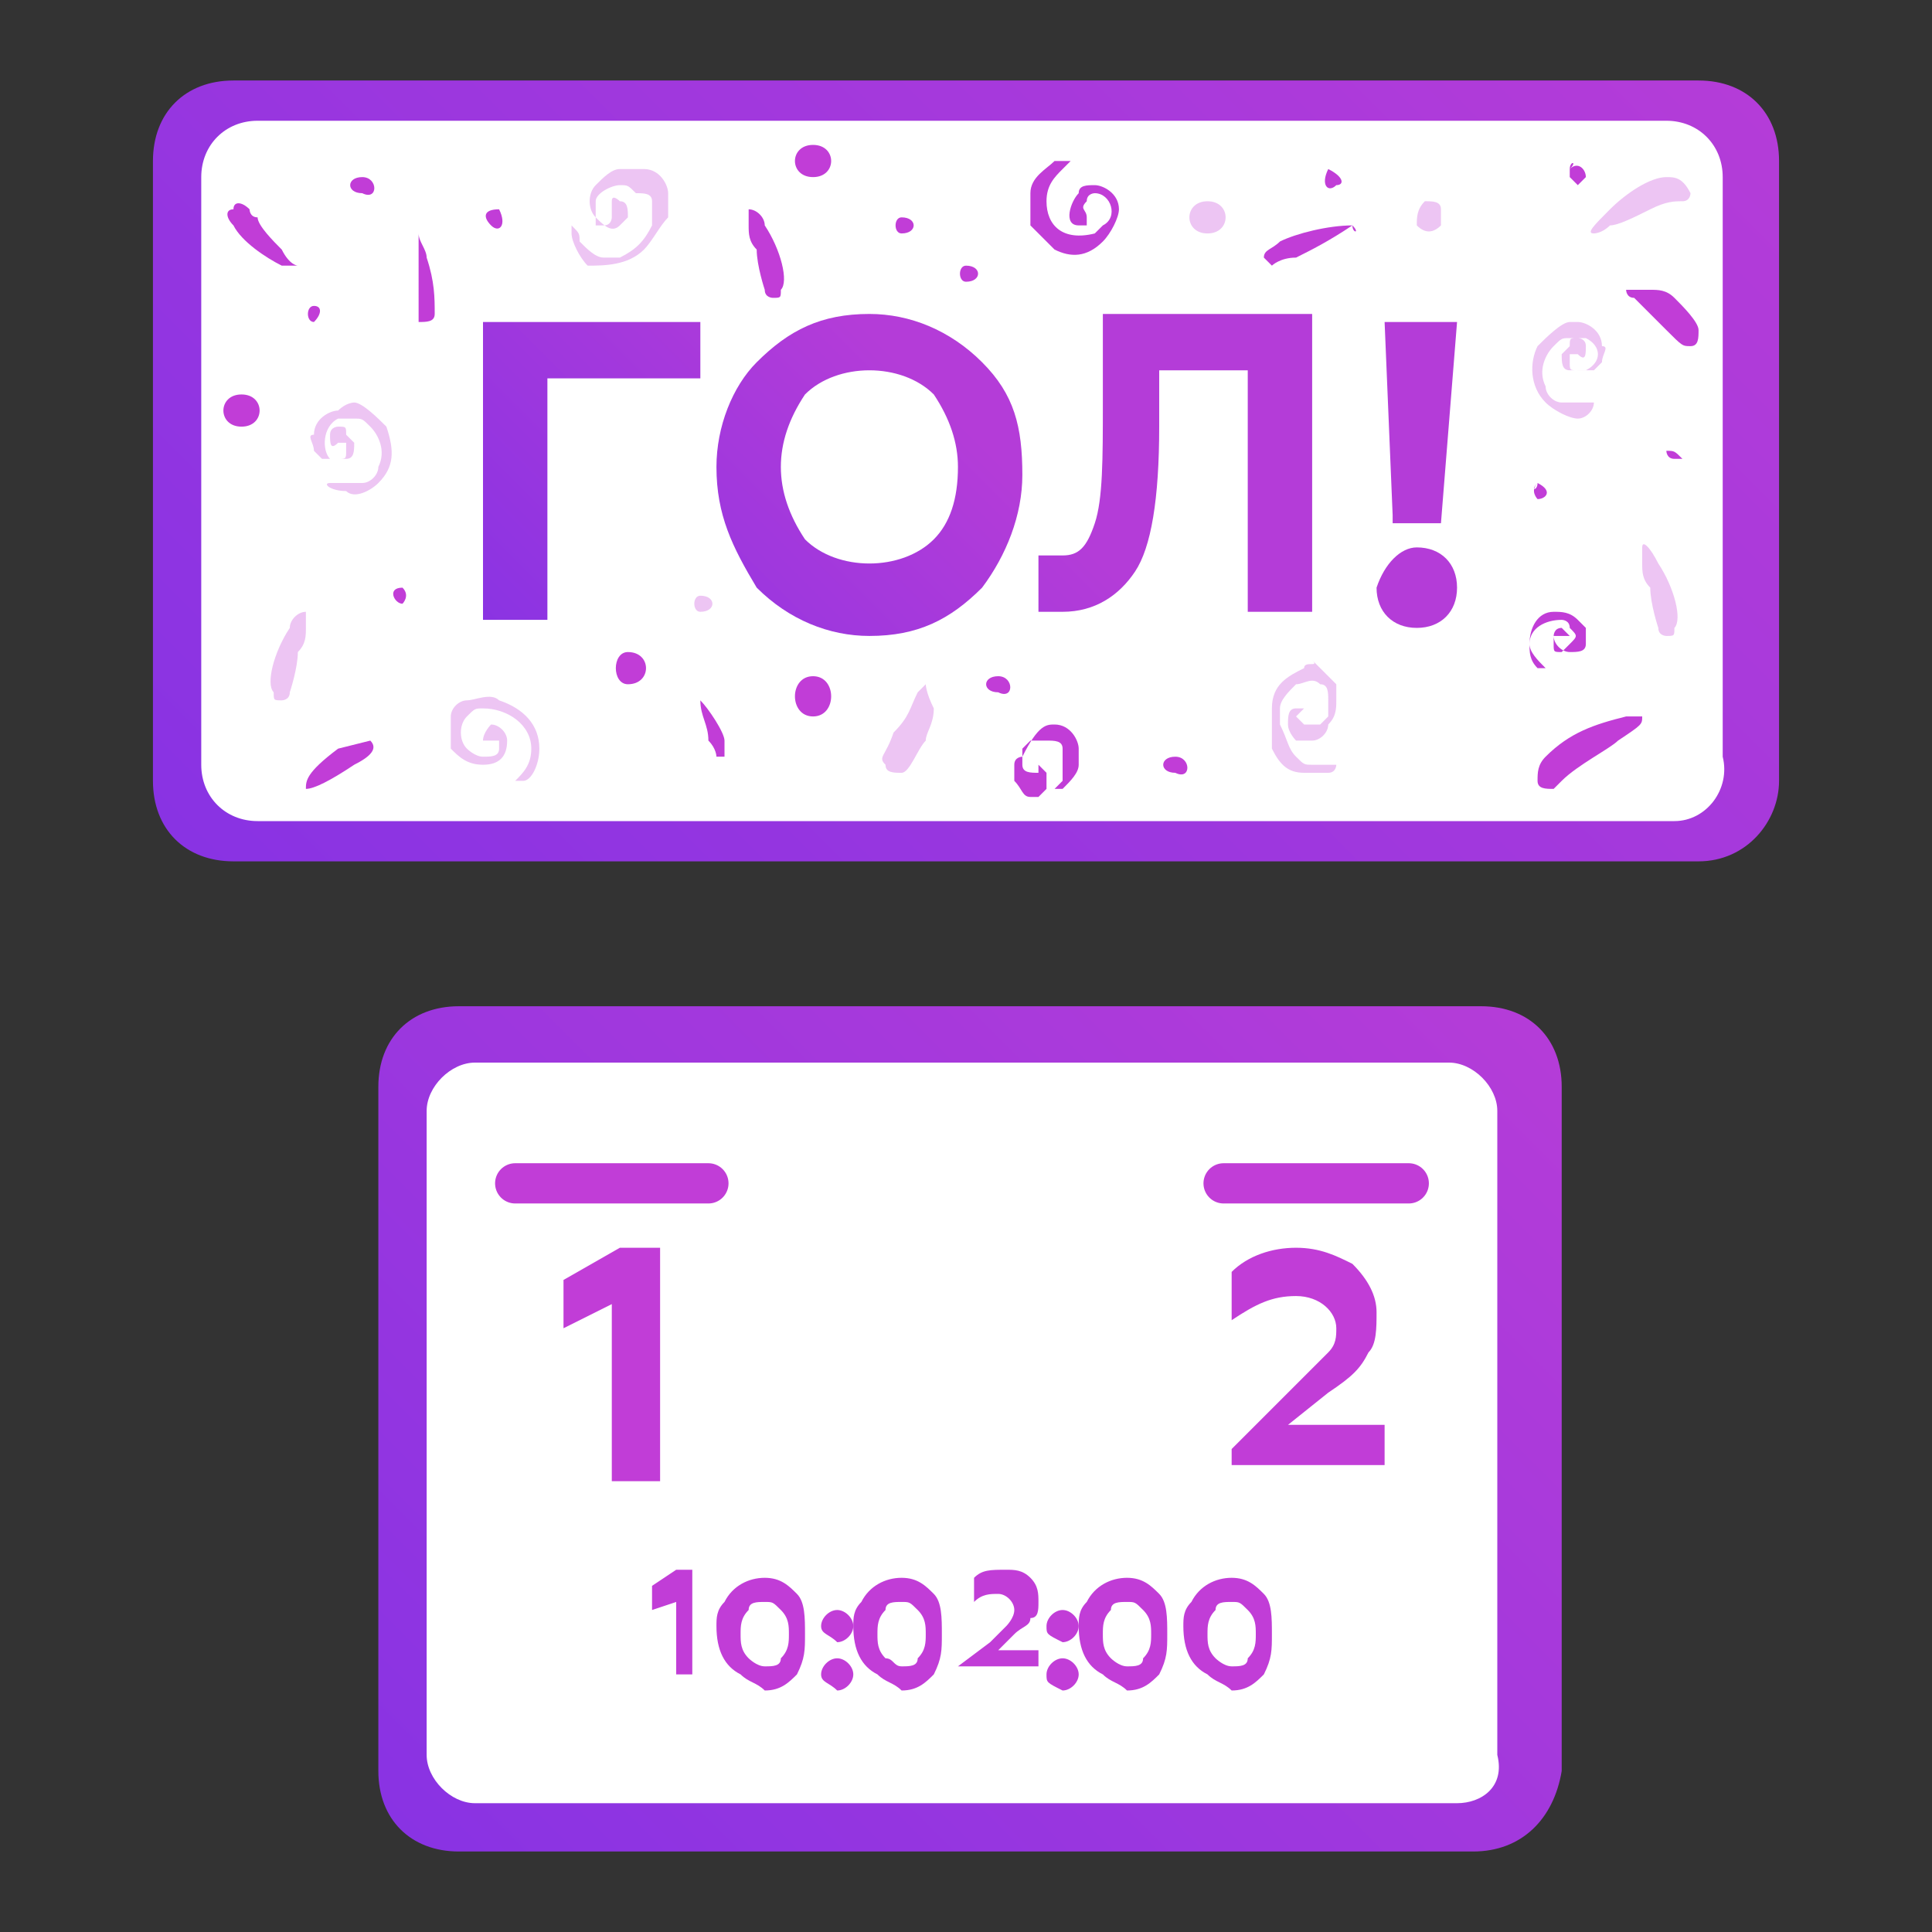 <?xml version="1.0" encoding="utf-8"?>
<!-- Generator: Adobe Illustrator 24.3.0, SVG Export Plug-In . SVG Version: 6.00 Build 0)  -->
<svg version="1.1" id="Слой_1" xmlns="http://www.w3.org/2000/svg" xmlns:xlink="http://www.w3.org/1999/xlink" x="0px" y="0px"
	 viewBox="0 0 24 24" style="enable-background:new 0 0 24 24;" xml:space="preserve">
<rect x="0" y="0" width="24" height="24" fill="#333333" stroke="none"/>
<style type="text/css">
	.st0{fill:url(#SVGID_1_);}
	.st1{fill:#FFFFFF;}
	.st2{fill:#C13DD7;}
	.st3{fill:none;stroke:#C13DD7;stroke-width:0.5;stroke-linecap:round;stroke-miterlimit:10;}
	.st4{fill:url(#SVGID_2_);}
	.st5{opacity:0.3;}
	.st6{fill:url(#SVGID_3_);}
	.st7{fill:url(#SVGID_4_);}
	.st8{fill:url(#SVGID_5_);}
	.st9{fill:url(#SVGID_6_);}
</style>
<g>
	<g>
		<linearGradient id="SVGID_1_" gradientUnits="userSpaceOnUse" x1="6.009" y1="23.802" x2="17.991" y2="11.82">
			<stop  offset="0" style="stop-color:#8933E3"/>
			<stop  offset="1" style="stop-color:#B43CD8"/>
		</linearGradient>
		<path class="st0" d="M18.3,23H5.7c-0.6,0-1-0.4-1-1v-8.5c0-0.6,0.4-1,1-1h12.7c0.6,0,1,0.4,1,1V22C19.3,22.6,18.9,23,18.3,23z"/>
		<path class="st1" d="M18.1,22.4H5.9c-0.3,0-0.6-0.3-0.6-0.6v-8c0-0.3,0.3-0.6,0.6-0.6h12.1c0.3,0,0.6,0.3,0.6,0.6v8
			C18.7,22.2,18.4,22.4,18.1,22.4z"/>
		<g>
			<g>
				<path class="st2" d="M8.4,20.9v-1l-0.3,0.1v-0.3l0.3-0.2h0.2v1.3H8.4z"/>
				<path class="st2" d="M9.2,20.8c-0.2-0.1-0.3-0.3-0.3-0.6c0-0.1,0-0.2,0.1-0.3c0.1-0.2,0.3-0.3,0.5-0.3c0.2,0,0.3,0.1,0.4,0.2
					c0.1,0.1,0.1,0.3,0.1,0.5c0,0.2,0,0.3-0.1,0.5c-0.1,0.1-0.2,0.2-0.4,0.2C9.4,20.9,9.3,20.9,9.2,20.8z M9.5,20.7
					c0.1,0,0.2,0,0.2-0.1c0.1-0.1,0.1-0.2,0.1-0.3c0-0.1,0-0.2-0.1-0.3c-0.1-0.1-0.1-0.1-0.2-0.1c-0.1,0-0.2,0-0.2,0.1
					c-0.1,0.1-0.1,0.2-0.1,0.3c0,0.1,0,0.2,0.1,0.3C9.3,20.6,9.4,20.7,9.5,20.7z"/>
				<path class="st2" d="M10.2,20.2c0-0.1,0.1-0.2,0.2-0.2c0.1,0,0.2,0.1,0.2,0.2c0,0.1-0.1,0.2-0.2,0.2
					C10.3,20.3,10.2,20.3,10.2,20.2z M10.2,20.8c0-0.1,0.1-0.2,0.2-0.2c0.1,0,0.2,0.1,0.2,0.2c0,0.1-0.1,0.2-0.2,0.2
					C10.3,20.9,10.2,20.9,10.2,20.8z"/>
				<path class="st2" d="M10.9,20.8c-0.2-0.1-0.3-0.3-0.3-0.6c0-0.1,0-0.2,0.1-0.3c0.1-0.2,0.3-0.3,0.5-0.3c0.2,0,0.3,0.1,0.4,0.2
					c0.1,0.1,0.1,0.3,0.1,0.5c0,0.2,0,0.3-0.1,0.5c-0.1,0.1-0.2,0.2-0.4,0.2C11.1,20.9,11,20.9,10.9,20.8z M11.2,20.7
					c0.1,0,0.2,0,0.2-0.1c0.1-0.1,0.1-0.2,0.1-0.3c0-0.1,0-0.2-0.1-0.3c-0.1-0.1-0.1-0.1-0.2-0.1c-0.1,0-0.2,0-0.2,0.1
					c-0.1,0.1-0.1,0.2-0.1,0.3c0,0.1,0,0.2,0.1,0.3C11.1,20.6,11.1,20.7,11.2,20.7z"/>
				<path class="st2" d="M11.9,20.9v-0.2l0.4-0.3c0.1-0.1,0.1-0.1,0.2-0.2c0,0,0.1-0.1,0.1-0.2c0-0.1-0.1-0.2-0.2-0.2
					c-0.1,0-0.2,0-0.3,0.1v-0.3c0.1-0.1,0.2-0.1,0.4-0.1c0.1,0,0.2,0,0.3,0.1c0.1,0.1,0.1,0.2,0.1,0.3c0,0.1,0,0.2-0.1,0.2
					c0,0.1-0.1,0.1-0.2,0.2l-0.2,0.2h0.5v0.2H11.9z"/>
				<path class="st2" d="M13,20.2c0-0.1,0.1-0.2,0.2-0.2c0.1,0,0.2,0.1,0.2,0.2c0,0.1-0.1,0.2-0.2,0.2C13,20.3,13,20.3,13,20.2z
					 M13,20.8c0-0.1,0.1-0.2,0.2-0.2c0.1,0,0.2,0.1,0.2,0.2c0,0.1-0.1,0.2-0.2,0.2C13,20.9,13,20.9,13,20.8z"/>
				<path class="st2" d="M13.7,20.8c-0.2-0.1-0.3-0.3-0.3-0.6c0-0.1,0-0.2,0.1-0.3c0.1-0.2,0.3-0.3,0.5-0.3c0.2,0,0.3,0.1,0.4,0.2
					c0.1,0.1,0.1,0.3,0.1,0.5c0,0.2,0,0.3-0.1,0.5c-0.1,0.1-0.2,0.2-0.4,0.2C13.9,20.9,13.8,20.9,13.7,20.8z M14,20.7
					c0.1,0,0.2,0,0.2-0.1c0.1-0.1,0.1-0.2,0.1-0.3c0-0.1,0-0.2-0.1-0.3c-0.1-0.1-0.1-0.1-0.2-0.1c-0.1,0-0.2,0-0.2,0.1
					c-0.1,0.1-0.1,0.2-0.1,0.3c0,0.1,0,0.2,0.1,0.3C13.8,20.6,13.9,20.7,14,20.7z"/>
				<path class="st2" d="M15,20.8c-0.2-0.1-0.3-0.3-0.3-0.6c0-0.1,0-0.2,0.1-0.3c0.1-0.2,0.3-0.3,0.5-0.3c0.2,0,0.3,0.1,0.4,0.2
					c0.1,0.1,0.1,0.3,0.1,0.5c0,0.2,0,0.3-0.1,0.5c-0.1,0.1-0.2,0.2-0.4,0.2C15.2,20.9,15.1,20.9,15,20.8z M15.3,20.7
					c0.1,0,0.2,0,0.2-0.1c0.1-0.1,0.1-0.2,0.1-0.3c0-0.1,0-0.2-0.1-0.3c-0.1-0.1-0.1-0.1-0.2-0.1c-0.1,0-0.2,0-0.2,0.1
					C15,20.1,15,20.2,15,20.3c0,0.1,0,0.2,0.1,0.3C15.1,20.6,15.2,20.7,15.3,20.7z"/>
			</g>
			<g>
				<g>
					<path class="st2" d="M7.6,18.4v-2.2L7,16.5v-0.6l0.7-0.4h0.5v2.9H7.6z"/>
					<line class="st3" x1="6.4" y1="14.7" x2="8.8" y2="14.7"/>
				</g>
				<g>
					<path class="st2" d="M15.3,18.4v-0.4l0.8-0.8c0.2-0.2,0.3-0.3,0.4-0.4c0.1-0.1,0.1-0.2,0.1-0.3c0-0.2-0.2-0.4-0.5-0.4
						c-0.3,0-0.5,0.1-0.8,0.3v-0.6c0.2-0.2,0.5-0.3,0.8-0.3c0.3,0,0.5,0.1,0.7,0.2c0.2,0.2,0.3,0.4,0.3,0.6c0,0.2,0,0.4-0.1,0.5
						c-0.1,0.2-0.2,0.3-0.5,0.5l-0.5,0.4h1.2v0.5H15.3z"/>
					<line class="st3" x1="15.2" y1="14.7" x2="17.5" y2="14.7"/>
				</g>
			</g>
		</g>
	</g>
	<g>
		<linearGradient id="SVGID_2_" gradientUnits="userSpaceOnUse" x1="4.807" y1="13.015" x2="19.193" y2="-1.371">
			<stop  offset="0" style="stop-color:#8933E3"/>
			<stop  offset="1" style="stop-color:#B43CD8"/>
		</linearGradient>
		<path class="st4" d="M21.1,10.7H2.9c-0.6,0-1-0.4-1-1V2c0-0.6,0.4-1,1-1h18.2c0.6,0,1,0.4,1,1v7.7C22.1,10.2,21.7,10.7,21.1,10.7z
			"/>
		<path class="st1" d="M20.8,10.2H3.2c-0.4,0-0.7-0.3-0.7-0.7V2.2c0-0.4,0.3-0.7,0.7-0.7h17.5c0.4,0,0.7,0.3,0.7,0.7v7.2
			C21.5,9.8,21.2,10.2,20.8,10.2z"/>
		<g>
			<path class="st2" d="M3.8,9.8c0.1,0,0.3-0.1,0.6-0.3c0.2-0.1,0.3-0.2,0.2-0.3c0,0,0,0-0.4,0.1C3.8,9.6,3.8,9.7,3.8,9.8
				C3.8,9.8,3.8,9.8,3.8,9.8L3.8,9.8z"/>
			<path class="st2" d="M19.5,2.1c0,0,0,0.1,0,0.1c0,0,0.1,0.1,0.1,0.1c0,0,0.1-0.1,0.1-0.1C19.7,2.1,19.6,2,19.5,2.1
				C19.6,2,19.5,2,19.5,2.1L19.5,2.1z"/>
			<path class="st2" d="M13.1,2c-0.1,0.1-0.3,0.2-0.3,0.4c0,0.1,0,0.3,0,0.4C12.9,2.9,13,3,13.1,3.1c0.2,0.1,0.4,0.1,0.6-0.1
				c0.1-0.1,0.2-0.3,0.2-0.4c0-0.2-0.2-0.3-0.3-0.3c-0.1,0-0.2,0-0.2,0.1c-0.1,0.1-0.2,0.4,0,0.4c0.1,0,0.1,0,0.1,0c0,0,0,0,0-0.1
				c0-0.1-0.1-0.1,0-0.2c0-0.1,0.1-0.1,0.1-0.1c0.2,0,0.3,0.3,0.1,0.4c0,0-0.1,0.1-0.1,0.1C13.2,3,13,2.8,13,2.5
				c0-0.2,0.1-0.3,0.2-0.4c0,0,0.1-0.1,0.1-0.1c0,0,0,0-0.1,0C13.2,2,13.1,2,13.1,2L13.1,2z"/>
			<path class="st2" d="M16.5,2.1C16.5,2.1,16.4,2.2,16.5,2.1c-0.1,0.2,0,0.3,0.1,0.2C16.7,2.3,16.7,2.2,16.5,2.1
				C16.6,2.1,16.5,2.1,16.5,2.1C16.5,2.1,16.5,2.1,16.5,2.1L16.5,2.1z"/>
			<path class="st2" d="M20.2,3.6c0,0,0,0.1,0.1,0.1c0.1,0.1,0.2,0.2,0.4,0.4c0.2,0.2,0.2,0.2,0.3,0.2c0.1,0,0.1-0.1,0.1-0.2
				c0-0.1-0.2-0.3-0.3-0.4c-0.1-0.1-0.2-0.1-0.3-0.1C20.4,3.6,20.2,3.6,20.2,3.6L20.2,3.6z"/>
			<path class="st2" d="M20.2,8.9c-0.4,0.1-0.7,0.2-1,0.5c-0.1,0.1-0.1,0.2-0.1,0.3c0,0.1,0.1,0.1,0.2,0.1c0,0,0.1-0.1,0.1-0.1
				c0.2-0.2,0.6-0.4,0.7-0.5C20.4,9,20.4,9,20.4,8.9c0,0,0,0-0.1,0C20.4,8.9,20.3,8.9,20.2,8.9L20.2,8.9z"/>
			<path class="st2" d="M16.8,2.8c-0.3,0-0.7,0.1-0.9,0.2c-0.1,0.1-0.2,0.1-0.2,0.2c0,0,0.1,0.1,0.1,0.1c0,0,0.1-0.1,0.3-0.1
				C16.3,3.1,16.5,3,16.8,2.8C16.8,2.9,16.9,2.9,16.8,2.8C16.9,2.9,16.8,2.8,16.8,2.8L16.8,2.8z"/>
			<path class="st2" d="M20.7,5.6c0,0,0,0.1,0.1,0.1c0,0,0,0,0.1,0C20.8,5.6,20.8,5.6,20.7,5.6C20.7,5.6,20.7,5.6,20.7,5.6L20.7,5.6
				z"/>
			<path class="st2" d="M19.1,6C19.1,6.1,19,6.1,19.1,6c-0.1,0.1,0,0.2,0,0.2C19.2,6.2,19.3,6.1,19.1,6C19.1,6,19.1,6,19.1,6
				C19.1,6,19.1,6,19.1,6L19.1,6z"/>
			<path class="st2" d="M9.3,2.6c0,0,0,0.1,0,0.2c0,0.1,0,0.2,0.1,0.3c0,0.2,0.1,0.5,0.1,0.5c0,0.1,0.1,0.1,0.1,0.1
				c0.1,0,0.1,0,0.1-0.1c0.1-0.1,0-0.5-0.2-0.8C9.5,2.7,9.4,2.6,9.3,2.6L9.3,2.6z"/>
			<path class="st2" d="M19.3,7.6C19.1,7.6,19,7.8,19,8c0,0.1,0,0.2,0.1,0.3c0,0,0.1,0,0.1,0c0,0,0,0,0,0C19.1,8.2,19,8.1,19,8
				c0-0.2,0.2-0.3,0.4-0.3c0,0,0.1,0,0.1,0.1c0.1,0.1,0.1,0.1,0,0.2c0,0-0.1,0.1-0.1,0.1c-0.1,0-0.1,0-0.1-0.1c0,0,0-0.1,0-0.1
				c0,0,0,0,0.1,0c0,0,0.1,0,0.1,0c0,0-0.1-0.1-0.1-0.1c-0.1,0-0.1,0.1-0.1,0.1c0,0.1,0.1,0.2,0.2,0.2c0.1,0,0.2,0,0.2-0.1
				c0,0,0,0,0-0.1c0-0.1,0-0.1,0-0.1c0,0-0.1-0.1-0.1-0.1C19.5,7.6,19.4,7.6,19.3,7.6L19.3,7.6z"/>
			<path class="st2" d="M6.2,2.6C6.2,2.6,6.3,2.6,6.2,2.6c0.1,0.2,0,0.3-0.1,0.2C6,2.7,6,2.6,6.2,2.6C6.1,2.6,6.1,2.6,6.2,2.6
				C6.1,2.6,6.2,2.6,6.2,2.6L6.2,2.6z"/>
			<path class="st2" d="M5.2,2.9c0,0.1,0.1,0.2,0.1,0.3c0.1,0.3,0.1,0.5,0.1,0.7c0,0.1-0.1,0.1-0.2,0.1c0,0,0,0,0-0.3
				C5.2,3.3,5.2,3.2,5.2,2.9C5.1,2.9,5.1,2.9,5.2,2.9C5.2,2.9,5.2,2.9,5.2,2.9L5.2,2.9z"/>
			<path class="st2" d="M13.1,9c0.2,0,0.3,0.2,0.3,0.3c0,0.1,0,0.1,0,0.2c0,0.1-0.1,0.2-0.2,0.3c-0.1,0-0.1,0-0.1,0c0,0-0.1,0-0.1,0
				c0,0,0,0,0,0c0,0,0.1,0,0.1,0c0,0,0.1-0.1,0.1-0.1c0,0,0-0.1,0-0.1c0,0,0,0,0-0.1c0-0.1,0-0.1,0-0.2c0-0.1-0.1-0.1-0.2-0.1
				c0,0-0.1,0-0.2,0c0,0-0.1,0.1-0.1,0.1c0,0.1,0,0.1,0,0.2c0,0.1,0.1,0.1,0.2,0.1c0,0,0-0.1,0-0.1c0,0,0,0-0.1,0c0,0,0,0,0,0
				c0,0,0,0,0,0c0,0,0,0,0,0c0,0,0.1,0,0.1,0c0,0,0,0,0.1,0.1c0,0,0,0,0,0.1c0,0,0,0,0,0.1c0,0-0.1,0.1-0.1,0.1c0,0-0.1,0-0.1,0
				c-0.1,0-0.1-0.1-0.2-0.2c0,0,0-0.1,0-0.1c0-0.1,0-0.1,0-0.1c0-0.1,0.1-0.1,0.1-0.1C12.9,9,13,9,13.1,9L13.1,9z"/>
			<path class="st2" d="M3.5,3.3C3.3,3.2,3,3,2.9,2.8c-0.1-0.1-0.1-0.2,0-0.2c0-0.1,0.1-0.1,0.2,0c0,0,0,0.1,0.1,0.1
				C3.2,2.8,3.4,3,3.5,3.1c0.1,0.2,0.2,0.2,0.2,0.2c0,0,0,0,0,0C3.6,3.3,3.5,3.3,3.5,3.3L3.5,3.3z"/>
			<path class="st2" d="M8.7,8.7C8.8,8.8,9,9.1,9,9.2c0,0.1,0,0.1,0,0.2c0,0-0.1,0-0.1,0c0,0,0-0.1-0.1-0.2C8.8,9,8.7,8.9,8.7,8.7
				C8.6,8.7,8.6,8.7,8.7,8.7C8.6,8.7,8.7,8.7,8.7,8.7L8.7,8.7z"/>
			<path class="st2" d="M5,7.3C5,7.3,5.1,7.3,5,7.3c0.1,0.1,0,0.2,0,0.2C4.9,7.5,4.8,7.3,5,7.3C5,7.3,5,7.3,5,7.3C5,7.3,5,7.3,5,7.3
				L5,7.3z"/>
			<path class="st2" d="M10.1,8.4c-0.3,0-0.3,0.5,0,0.5C10.4,8.9,10.4,8.4,10.1,8.4z"/>
			<path class="st2" d="M11.2,2.7c-0.1,0-0.1,0.2,0,0.2C11.4,2.9,11.4,2.7,11.2,2.7z"/>
			<path class="st2" d="M12,3.3c-0.1,0-0.1,0.2,0,0.2C12.2,3.5,12.2,3.3,12,3.3z"/>
			<path class="st2" d="M7.8,8.2c-0.1,0-0.1,0.2,0,0.2C8,8.4,8,8.2,7.8,8.2z"/>
			<path class="st2" d="M3.9,3.8c-0.1,0-0.1,0.2,0,0.2C4,3.9,4,3.8,3.9,3.8z"/>
			<path class="st2" d="M4.5,2.2c-0.2,0-0.2,0.2,0,0.2C4.7,2.5,4.7,2.2,4.5,2.2z"/>
			<g class="st5">
				<path class="st2" d="M16.2,8.3c-0.2,0.1-0.4,0.2-0.4,0.5c0,0.1,0,0.1,0,0.2c0,0.1,0,0.2,0,0.3c0.1,0.2,0.2,0.3,0.4,0.3
					c0,0,0.1,0,0.1,0c0.1,0,0.1,0,0.2,0c0.1,0,0.1-0.1,0.1-0.1c0,0,0,0-0.1,0c-0.1,0-0.1,0-0.2,0c-0.1,0-0.1,0-0.2-0.1
					C16,9.3,16,9.2,15.9,9c0-0.1,0-0.2,0-0.2c0-0.1,0.1-0.2,0.2-0.3c0.1,0,0.2-0.1,0.3,0c0.1,0,0.1,0.1,0.1,0.2c0,0.1,0,0.1,0,0.2
					c0,0-0.1,0.1-0.1,0.1c-0.1,0-0.1,0-0.2,0c0,0-0.1-0.1-0.1-0.1c0,0,0,0,0.1-0.1c0,0,0.1,0,0.1,0c0,0,0,0-0.1,0c0,0-0.1,0-0.1,0
					c-0.1,0-0.1,0.1-0.1,0.2c0,0.1,0.1,0.2,0.1,0.2c0,0,0.1,0,0.2,0c0.1,0,0.2-0.1,0.2-0.2c0.1-0.1,0.1-0.2,0.1-0.3
					c0-0.1,0-0.1,0-0.2c-0.1-0.1-0.2-0.2-0.3-0.3C16.4,8.3,16.2,8.2,16.2,8.3L16.2,8.3z"/>
				<path class="st2" d="M20.7,2.2c-0.2,0-0.5,0.2-0.7,0.4c-0.2,0.2-0.3,0.3-0.2,0.3c0,0,0.1,0,0.2-0.1c0.1,0,0.3-0.1,0.5-0.2
					c0.2-0.1,0.3-0.1,0.4-0.1c0.1,0,0.1-0.1,0.1-0.1C20.9,2.2,20.8,2.2,20.7,2.2L20.7,2.2z"/>
				<path class="st2" d="M17.7,2.5c-0.1,0.1-0.1,0.2-0.1,0.3c0.1,0.1,0.2,0.1,0.3,0c0,0,0-0.2,0-0.2C17.9,2.5,17.8,2.5,17.7,2.5
					L17.7,2.5z"/>
				<path class="st2" d="M7.7,2.1c-0.1,0-0.2,0.1-0.3,0.2c-0.1,0.1-0.1,0.3,0,0.4c0.1,0.1,0.2,0.2,0.3,0.1c0,0,0.1-0.1,0.1-0.1
					c0-0.1,0-0.2-0.1-0.2c0,0-0.1-0.1-0.1,0c0,0,0,0.1,0,0.1c0,0,0,0.1,0,0.1c0,0,0,0.1-0.1,0.1c0,0-0.1,0-0.1,0c0,0,0-0.1,0-0.2
					c0-0.1,0-0.1,0-0.1c0-0.1,0.2-0.2,0.3-0.2c0.1,0,0.1,0,0.2,0.1C8,2.4,8.1,2.4,8.1,2.5c0,0,0,0.1,0,0.1c0,0.1,0,0.1,0,0.2
					C8,3,7.9,3.1,7.7,3.2c0,0-0.1,0-0.1,0c-0.1,0-0.1,0-0.1,0c-0.1,0-0.2-0.1-0.3-0.2c0-0.1,0-0.1-0.1-0.2c0-0.1,0-0.1,0-0.1
					c0,0,0,0.1,0,0.2c0,0.1,0.1,0.3,0.2,0.4C7.5,3.3,7.8,3.3,8,3.1c0.1-0.1,0.2-0.3,0.3-0.4c0-0.1,0-0.2,0-0.3
					c0-0.1-0.1-0.3-0.3-0.3C7.9,2.1,7.8,2.1,7.7,2.1L7.7,2.1z"/>
				<path class="st2" d="M11.5,8.5c0,0,0,0-0.1,0.1c-0.1,0.2-0.1,0.3-0.3,0.5C11,9.4,10.9,9.4,11,9.5c0,0.1,0.1,0.1,0.2,0.1
					c0.1,0,0.2-0.3,0.3-0.4c0-0.1,0.1-0.2,0.1-0.4C11.5,8.6,11.5,8.5,11.5,8.5L11.5,8.5z"/>
				<path class="st2" d="M19.5,4c-0.1,0-0.3,0.2-0.4,0.3C19,4.5,19,4.8,19.2,5c0.1,0.1,0.3,0.2,0.4,0.2c0.1,0,0.2-0.1,0.2-0.2
					c0,0,0,0-0.1,0C19.6,5,19.5,5,19.4,5c-0.1,0-0.2-0.1-0.2-0.2c-0.1-0.2,0-0.4,0.1-0.5c0.1-0.1,0.1-0.1,0.2-0.1c0.1,0,0.2,0,0.2,0
					c0.2,0.1,0.2,0.3,0,0.4c-0.1,0-0.1,0-0.1,0c-0.1,0-0.1,0-0.1-0.1c0-0.1,0-0.1,0-0.1c0,0,0.1,0,0.1,0c0.1,0.1,0.1,0,0.1-0.1
					c0-0.1-0.1-0.1-0.1-0.1c-0.1,0-0.1,0-0.1,0.1c0,0-0.1,0.1-0.1,0.1c0,0.1,0,0.2,0.1,0.2c0,0,0.1,0,0.1,0c0.1,0,0.2,0,0.2,0
					c0,0,0.1-0.1,0.1-0.1c0-0.1,0.1-0.2,0-0.2c0-0.2-0.2-0.3-0.3-0.3C19.5,4,19.5,4,19.5,4L19.5,4z"/>
				<path class="st2" d="M20.4,6.8c0,0,0,0.1,0,0.2c0,0.1,0,0.2,0.1,0.3c0,0.2,0.1,0.5,0.1,0.5c0,0.1,0.1,0.1,0.1,0.1
					c0.1,0,0.1,0,0.1-0.1c0.1-0.1,0-0.5-0.2-0.8C20.5,6.8,20.4,6.7,20.4,6.8L20.4,6.8z"/>
				<path class="st2" d="M4.4,5c0.1,0,0.3,0.2,0.4,0.3C4.9,5.6,4.9,5.8,4.7,6C4.6,6.1,4.4,6.2,4.3,6.1C4.1,6.1,4,6,4.1,6
					c0,0,0,0,0.1,0C4.3,6,4.4,6,4.5,6c0.1,0,0.2-0.1,0.2-0.2c0.1-0.2,0-0.4-0.1-0.5C4.5,5.2,4.5,5.2,4.4,5.2c-0.1,0-0.2,0-0.2,0
					C4,5.3,4,5.6,4.1,5.7c0.1,0,0.1,0,0.1,0c0.1,0,0.1,0,0.1-0.1c0-0.1,0-0.1,0-0.1c0,0-0.1,0-0.1,0c-0.1,0.1-0.1,0-0.1-0.1
					c0-0.1,0.1-0.1,0.1-0.1c0.1,0,0.1,0,0.1,0.1c0,0,0.1,0.1,0.1,0.1c0,0.1,0,0.2-0.1,0.2c0,0-0.1,0-0.1,0c-0.1,0-0.2,0-0.2,0
					c0,0-0.1-0.1-0.1-0.1c0-0.1-0.1-0.2,0-0.2c0-0.2,0.2-0.3,0.3-0.3C4.3,5,4.4,5,4.4,5L4.4,5z"/>
				<path class="st2" d="M3.8,7.6c0,0,0,0.1,0,0.2c0,0.1,0,0.2-0.1,0.3c0,0.2-0.1,0.5-0.1,0.5c0,0.1-0.1,0.1-0.1,0.1
					c-0.1,0-0.1,0-0.1-0.1c-0.1-0.1,0-0.5,0.2-0.8C3.6,7.7,3.7,7.6,3.8,7.6L3.8,7.6z"/>
				<path class="st2" d="M6.2,8.7C6.5,8.8,6.7,9,6.7,9.3c0,0.2-0.1,0.4-0.2,0.4c0,0-0.1,0-0.1,0c0,0,0,0,0,0
					c0.1-0.1,0.2-0.2,0.2-0.4C6.6,9,6.3,8.8,6,8.8c-0.1,0-0.1,0-0.2,0.1C5.7,9,5.7,9.2,5.8,9.3c0,0,0.1,0.1,0.2,0.1
					c0.1,0,0.2,0,0.2-0.1c0,0,0-0.1,0-0.1c0,0-0.1,0-0.1,0c0,0-0.1,0-0.1,0C6,9.1,6.1,9,6.1,9c0.1,0,0.2,0.1,0.2,0.2
					c0,0.2-0.1,0.3-0.3,0.3c-0.2,0-0.3-0.1-0.4-0.2c0-0.1,0-0.1,0-0.2s0-0.1,0-0.2c0-0.1,0.1-0.2,0.2-0.2C5.9,8.7,6.1,8.6,6.2,8.7
					L6.2,8.7z"/>
				<path class="st2" d="M8.7,7.4c-0.1,0-0.1,0.2,0,0.2C8.9,7.6,8.9,7.4,8.7,7.4z"/>
				<path class="st2" d="M15,2.5c-0.3,0-0.3,0.4,0,0.4C15.3,2.9,15.3,2.5,15,2.5z"/>
			</g>
			<path class="st2" d="M10.1,1.8c-0.3,0-0.3,0.4,0,0.4C10.4,2.2,10.4,1.8,10.1,1.8z"/>
			<path class="st2" d="M3,4.9c-0.3,0-0.3,0.4,0,0.4C3.3,5.3,3.3,4.9,3,4.9z"/>
			<path class="st2" d="M14.6,9.4c-0.2,0-0.2,0.2,0,0.2C14.8,9.7,14.8,9.4,14.6,9.4z"/>
			<path class="st2" d="M12.4,8.4c-0.2,0-0.2,0.2,0,0.2C12.6,8.7,12.6,8.4,12.4,8.4z"/>
			<path class="st2" d="M7.8,8.1c-0.2,0-0.2,0.4,0,0.4C8.1,8.5,8.1,8.1,7.8,8.1z"/>
		</g>
		<g>
			<linearGradient id="SVGID_3_" gradientUnits="userSpaceOnUse" x1="5.1" y1="7.11" x2="9.47" y2="2.74">
				<stop  offset="0" style="stop-color:#8933E3"/>
				<stop  offset="1" style="stop-color:#B43CD8"/>
			</linearGradient>
			<path class="st6" d="M6,7.7V4h2.7v0.7H6.8v3H6z"/>
			<linearGradient id="SVGID_4_" gradientUnits="userSpaceOnUse" x1="7.302" y1="9.311" x2="11.672" y2="4.941">
				<stop  offset="0" style="stop-color:#8933E3"/>
				<stop  offset="1" style="stop-color:#B43CD8"/>
			</linearGradient>
			<path class="st7" d="M9.4,4.5c0.4-0.4,0.8-0.6,1.4-0.6c0.5,0,1,0.2,1.4,0.6c0.4,0.4,0.5,0.8,0.5,1.4c0,0.5-0.2,1-0.5,1.4
				c-0.4,0.4-0.8,0.6-1.4,0.6c-0.5,0-1-0.2-1.4-0.6C9.1,6.8,8.9,6.4,8.9,5.8C8.9,5.3,9.1,4.8,9.4,4.5z M10.8,7
				c0.3,0,0.6-0.1,0.8-0.3c0.2-0.2,0.3-0.5,0.3-0.9c0-0.3-0.1-0.6-0.3-0.9c-0.2-0.2-0.5-0.3-0.8-0.3c-0.3,0-0.6,0.1-0.8,0.3
				C9.8,5.2,9.7,5.5,9.7,5.8c0,0.3,0.1,0.6,0.3,0.9C10.2,6.9,10.5,7,10.8,7z"/>
			<linearGradient id="SVGID_5_" gradientUnits="userSpaceOnUse" x1="9.416" y1="11.425" x2="13.786" y2="7.056">
				<stop  offset="0" style="stop-color:#8933E3"/>
				<stop  offset="1" style="stop-color:#B43CD8"/>
			</linearGradient>
			<path class="st8" d="M12.9,6.9c0.1,0,0.2,0,0.3,0c0.2,0,0.3-0.1,0.4-0.4c0.1-0.3,0.1-0.8,0.1-1.5l0-1.1h2.6v3.7h-0.8v-3h-1.1
				l0,0.7c0,0.9-0.1,1.5-0.3,1.8c-0.2,0.3-0.5,0.5-0.9,0.5c-0.1,0-0.2,0-0.3,0V6.9z"/>
			<linearGradient id="SVGID_6_" gradientUnits="userSpaceOnUse" x1="10.659" y1="12.668" x2="15.029" y2="8.299">
				<stop  offset="0" style="stop-color:#8933E3"/>
				<stop  offset="1" style="stop-color:#B43CD8"/>
			</linearGradient>
			<path class="st9" d="M17.6,6.8c0.3,0,0.5,0.2,0.5,0.5c0,0.3-0.2,0.5-0.5,0.5s-0.5-0.2-0.5-0.5C17.2,7,17.4,6.8,17.6,6.8z
				 M17.3,6.4L17.2,4h0.9l-0.2,2.5H17.3z"/>
		</g>
	</g>
</g>
</svg>
